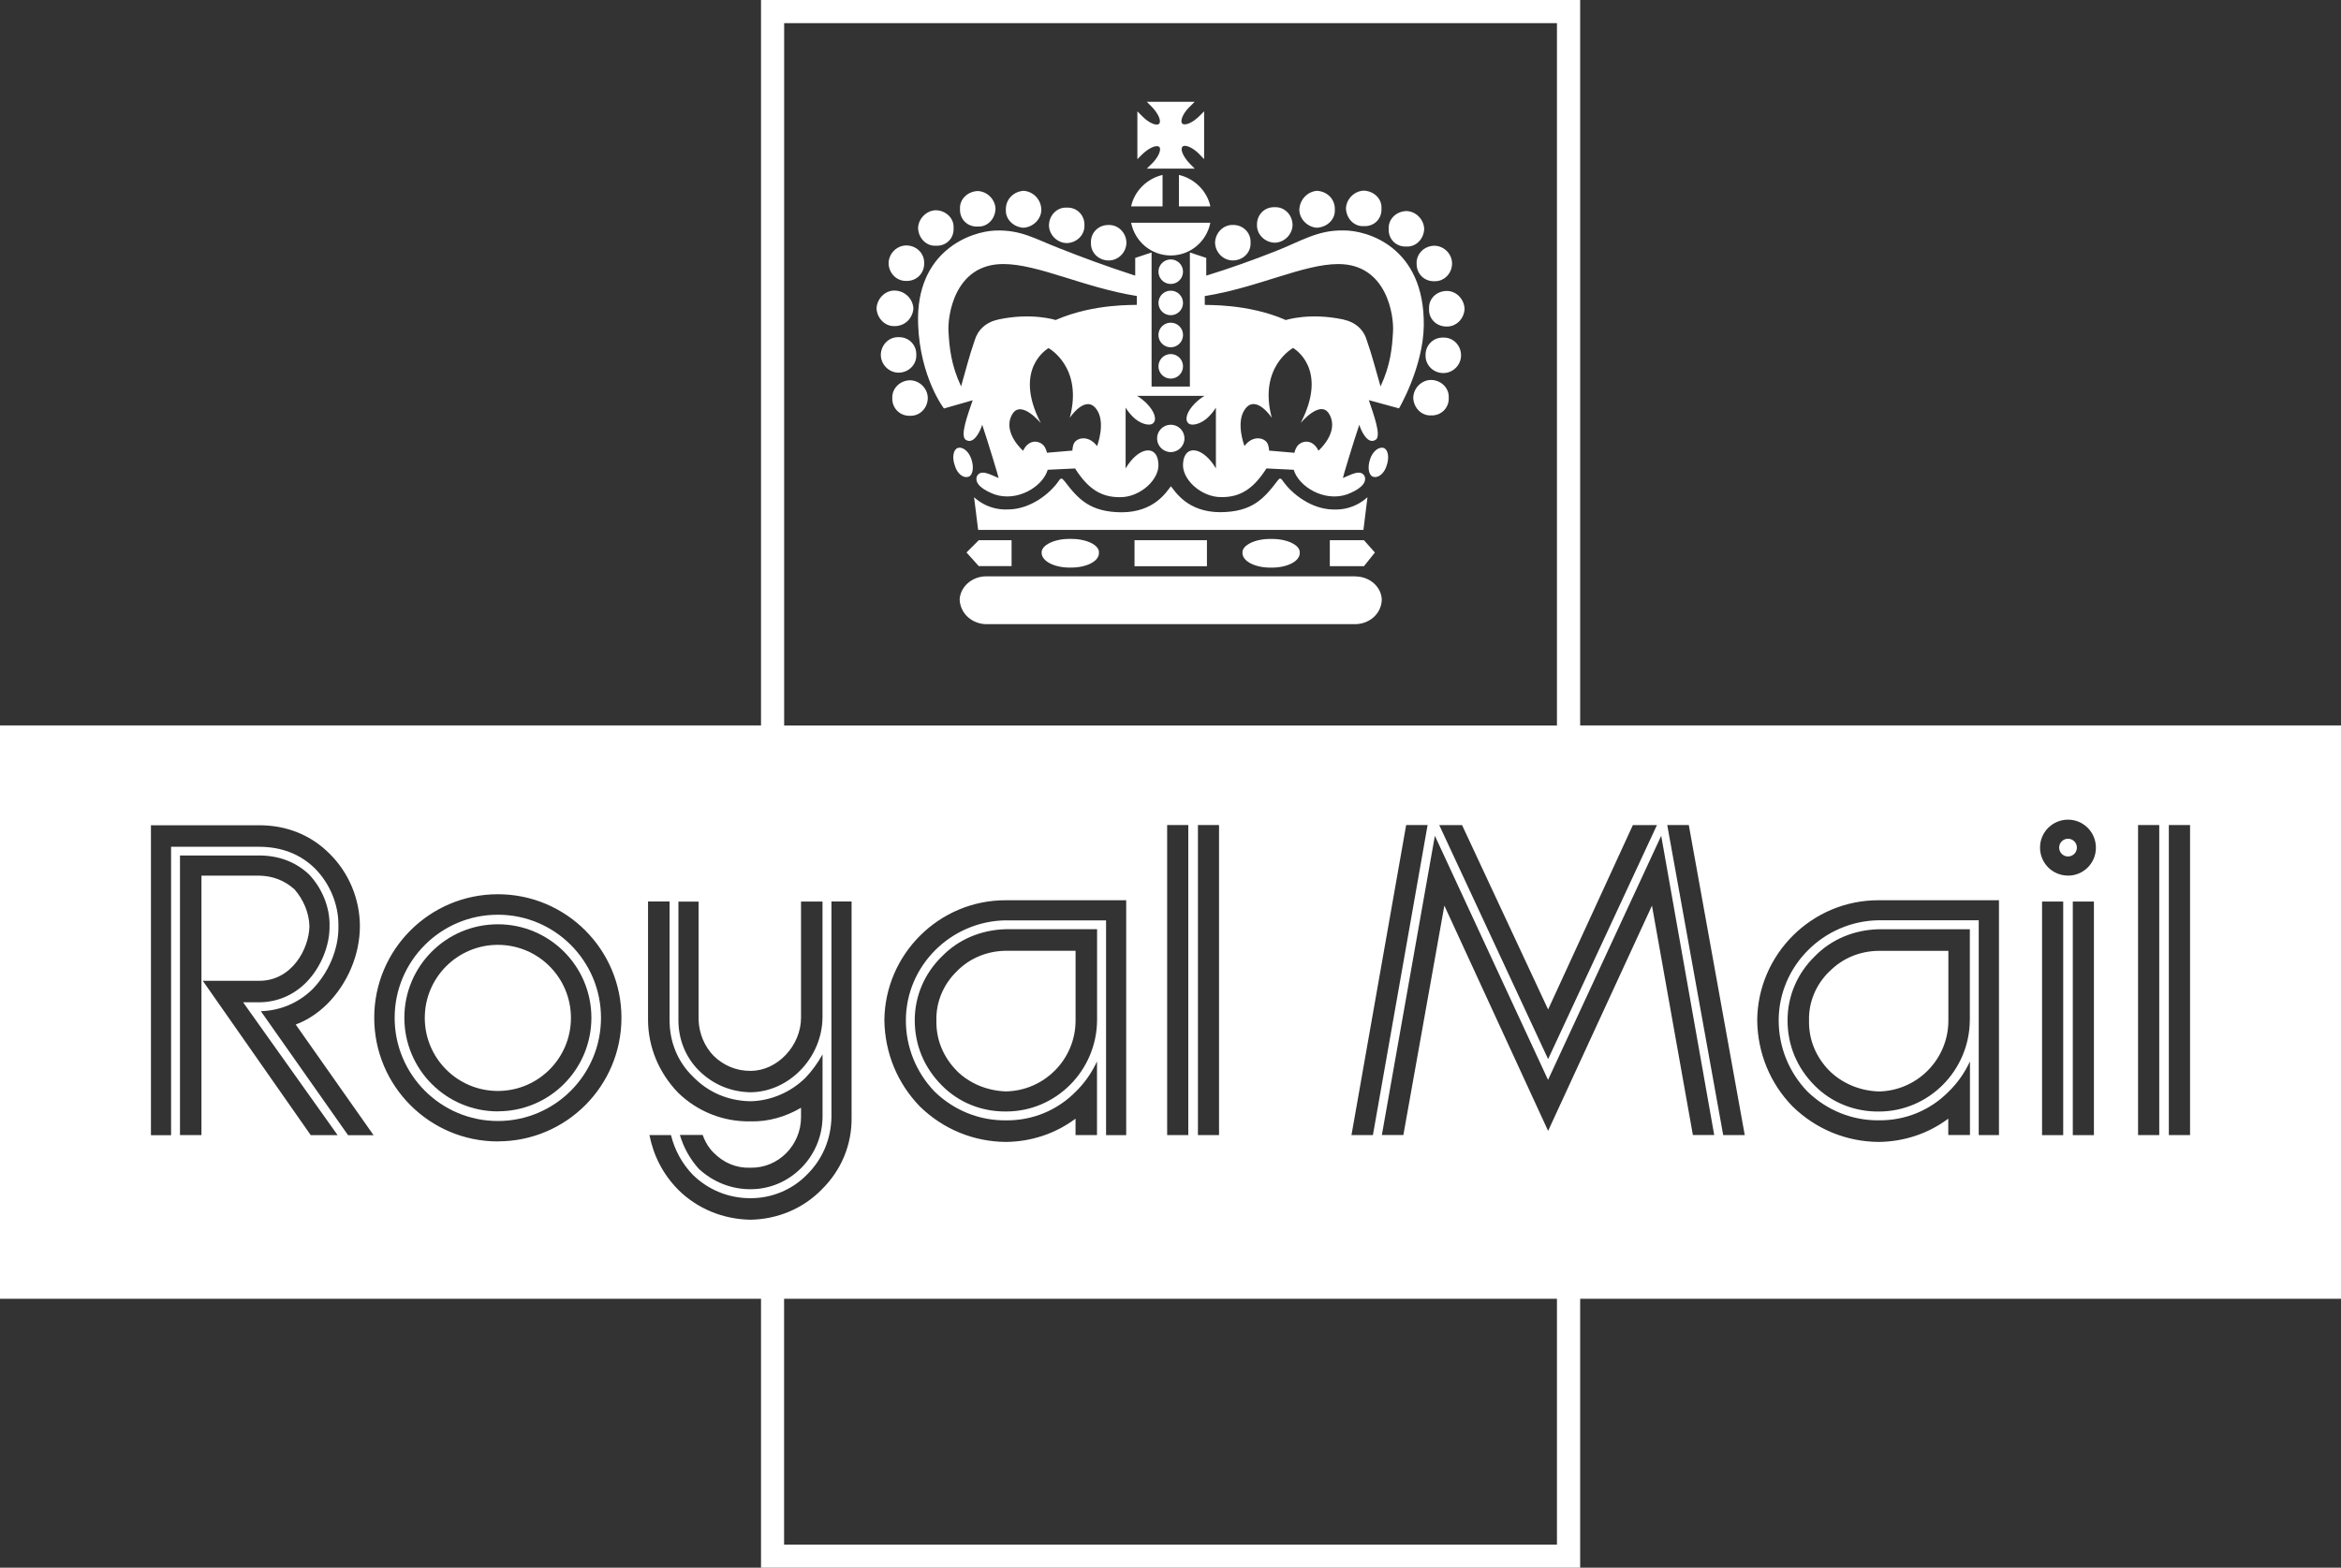 <svg xmlns="http://www.w3.org/2000/svg" viewBox="0 0 64.645 43.304"><rect x="0" y="0" width="64.645" height="43.304" fill="#333333" stroke="none"/><g fill="#FFF"><circle cx="13.748" cy="28.117" r="2.018"/><path d="M26.42 29.58c.352.347.837.55 1.357.567 1.06-.018 1.925-.885 1.924-1.96v-1.924H27.78c-.52.004-1.005.205-1.357.565-.377.368-.577.854-.565 1.357-.012.528.188 1.013.566 1.396zm24.1-2.75c-.377.367-.577.853-.565 1.356-.012.527.188 1.012.566 1.395.355.348.838.55 1.36.568 1.057-.018 1.923-.885 1.922-1.96v-1.924H51.88c-.52.004-1.004.205-1.357.566z"/><circle cx="57.107" cy="23.413" r=".245"/><path d="M13.748 25.267c-1.574 0-2.85 1.275-2.85 2.848s1.276 2.85 2.85 2.85c1.573 0 2.848-1.276 2.848-2.85 0-1.573-1.275-2.848-2.848-2.848zm0 5.432c-1.427 0-2.582-1.157-2.582-2.586 0-1.425 1.155-2.582 2.582-2.582 1.426 0 2.583 1.157 2.583 2.582 0 1.428-1.155 2.584-2.58 2.584z"/><path d="M64.645 20.038h-21.01V0h-22.62v20.038H0v15.838h21.015v7.428h22.62v-7.428h21.01V20.038zm-18.89 2.754l-3.005 6.463-3.006-6.463h.63l2.376 5.092 2.34-5.092h.666zm-17.978 2.63c-1.523.02-2.762 1.258-2.762 2.764 0 .736.283 1.436.794 1.968.537.52 1.236.8 1.967.793.733.008 1.418-.274 1.93-.793.242-.236.434-.51.587-.834v2.034H29.7V30.9c-.558.417-1.226.636-1.923.643-.896-.007-1.735-.354-2.376-.98-.617-.636-.965-1.473-.98-2.376.015-1.828 1.51-3.326 3.358-3.32h3.32v6.488h-.556v-5.932H27.78zm2.518.247v2.515c-.012 1.394-1.14 2.522-2.517 2.518-.673.005-1.3-.247-1.765-.715-.492-.492-.752-1.114-.753-1.804 0-.668.268-1.294.752-1.766.453-.467 1.08-.733 1.766-.75h2.517zm1.935 5.683V22.79h.584v8.563h-.584zm.85 0V22.79h.583v8.563h-.584zm4.24 0l1.51-8.562h.592l-1.51 8.563h-.593zM21.652.64h21.342v19.4h-21.34V.64zm-2.917 24.264h.556v3.282c.017.368.164.72.416.98.278.27.632.417 1.018.414.738.003 1.394-.692 1.395-1.47v-3.207h.593v3.206c-.013 1.11-.924 2.054-1.99 2.062-.547-.01-1.04-.218-1.425-.602-.364-.362-.564-.856-.564-1.386v-3.28zM8.58 31.354L5.6 27.092h1.55c.904.008 1.384-.876 1.395-1.51-.01-.368-.168-.74-.415-1.018-.268-.24-.59-.37-.98-.377H5.563v7.166H4.97V23.63h2.178c.55 0 1.02.178 1.388.526.366.388.577.92.564 1.425.008.538-.242 1.145-.637 1.548-.356.362-.81.556-1.315.557h-.435l2.61 3.67H8.58zm1.03 0s-2.386-3.396-2.407-3.423c.534-.014 1.038-.227 1.422-.602.447-.455.72-1.104.72-1.698v-.094c0-.562-.24-1.135-.645-1.545-.405-.4-.928-.602-1.552-.602H4.724v7.968h-.556v-8.562h2.98c.765-.004 1.442.27 1.96.792.53.525.83 1.255.83 1.998 0 .776-.334 1.578-.905 2.15-.25.246-.542.444-.867.564l2.15 3.057H9.61zm4.138.175c-1.885 0-3.414-1.53-3.414-3.416 0-1.885 1.53-3.412 3.414-3.412 1.885 0 3.413 1.527 3.413 3.412 0 1.886-1.526 3.414-3.41 3.414zm4.148-6.627h.594v3.282c0 .602.228 1.152.644 1.553.42.435.97.672 1.59.682.556-.01 1.11-.246 1.516-.646.18-.188.335-.4.474-.648v1.734c-.013 1.1-.906 1.993-1.99 1.99-.525.003-1.032-.198-1.426-.562-.243-.27-.42-.585-.523-.936h.63c.066.19.17.362.302.49.278.282.632.43 1.018.414.764.015 1.394-.615 1.395-1.396v-.26c-.426.25-.908.39-1.395.376-.762.014-1.47-.277-2-.792-.53-.55-.824-1.255-.83-1.998v-3.282zm.83 7.958c-.414-.417-.68-.936-.792-1.507h.594c.105.42.308.792.606 1.1.428.418.992.646 1.59.644.584.003 1.15-.232 1.554-.645.432-.424.668-.976.682-1.59v-5.96h.556v5.96c.01.757-.282 1.463-.83 2-.515.526-1.22.817-1.96.83-.763-.013-1.47-.304-2-.83zm24.27 9.806H21.652v-6.79h21.342v6.79zm3.752-11.313l-1.13-6.337-2.868 6.222-2.865-6.223-1.132 6.337h-.594l1.464-8.266c.025.057 3.125 6.743 3.125 6.743l3.125-6.743 1.464 8.266h-.593zm.837 0L46.04 22.79h.595l1.545 8.563h-.595zm6.81-3.168c-.012 1.394-1.142 2.522-2.517 2.518-.673.005-1.3-.247-1.766-.715-.49-.492-.75-1.114-.75-1.804 0-.668.266-1.294.75-1.766.453-.467 1.08-.733 1.766-.75h2.518v2.516zm.803 3.168h-.557V25.42h-2.76c-1.522.02-2.763 1.26-2.764 2.765 0 .736.283 1.436.796 1.968.538.52 1.237.8 1.968.793.732.008 1.418-.274 1.93-.793.242-.236.436-.51.588-.834v2.033H53.8V30.9c-.558.417-1.226.636-1.922.643-.897-.007-1.735-.354-2.377-.98-.62-.636-.965-1.473-.977-2.376.013-1.828 1.51-3.326 3.356-3.32h3.32v6.487zm1.776.003h-.584v-6.453h.584v6.453zm.85 0h-.585v-6.453h.583v6.453zm-.717-7.17c-.43 0-.773-.346-.773-.773 0-.427.345-.772.773-.772.427 0 .77.347.77.773.002.427-.343.773-.77.773zm2.517 7.167h-.583V22.79h.585v8.563zm.85 0h-.583V22.79h.586v8.563z"/><path d="M37.1 6.367c-.71-.023-1.213.315-1.873.57-.607.24-1.255.473-1.917.677v-.49l-.452-.15v3.704H31.8V6.974l-.452.15v.49c-.816-.264-1.5-.52-2.105-.76-.662-.255-1.045-.51-1.755-.486-.666.022-2.21.55-2.135 2.59.053 1.47.72 2.34.715 2.325l.792-.227c-.13.385-.36.986-.19 1.093.232.15.415-.284.453-.417.152.45.462 1.474.453 1.472-.21-.08-.5-.268-.604-.038-.057.198.163.365.49.49.638.217 1.337-.22 1.47-.68l.755-.036c.365.574.73.798 1.245.793.55.005 1.106-.495 1.055-.944-.038-.52-.553-.448-.904.15v-1.68c.05.083.117.17.202.255.183.184.448.267.553.18.114-.094.054-.322-.178-.555-.086-.084-.176-.154-.26-.204h1.86c-.085.05-.176.12-.26.204-.233.233-.293.46-.18.556.105.086.37.003.552-.18.086-.085.154-.173.204-.257v1.68c-.352-.6-.866-.67-.906-.15-.05.45.508.95 1.057.943.514.005.88-.22 1.245-.792l.753.037c.136.46.833.897 1.473.68.325-.125.546-.292.49-.49-.105-.23-.397-.042-.605.038-.01.002.3-1.022.453-1.472.038.133.22.568.453.415.166-.108-.063-.71-.19-1.094l.833.227c-.007.018.672-1.14.685-2.292.022-2.17-1.565-2.63-2.22-2.623zm-6.808 5.953c-.24-.32-.584-.23-.648-.046-.03.087-.03.172-.03.172l-.703.06s-.014-.08-.062-.16c-.1-.168-.426-.256-.597.105 0 0-.587-.51-.3-1.007.244-.42.79.245.79.245-.79-1.52.213-2.073.213-2.073s.962.52.586 1.925c0 0 .42-.637.722-.258.293.365.032 1.038.032 1.038zm1.1-3.9c-.017.014-1.164-.052-2.242.42 0-.002-.66-.212-1.577-.016-.355.078-.573.287-.663.593-.137.395-.247.82-.37 1.256-.276-.59-.322-1.06-.348-1.51-.028-.42.156-1.87 1.512-1.87.968 0 2.225.65 3.69.883v.243zm5.017 4.03c-.174-.36-.5-.272-.6-.105-.05.08-.064.162-.064.162l-.7-.06s0-.086-.033-.173c-.065-.184-.41-.274-.647.046 0 0-.26-.673.03-1.038.303-.38.724.257.724.257-.375-1.407.588-1.927.588-1.927s1 .553.21 2.073c0 0 .55-.666.79-.245.29.5-.3 1.01-.3 1.01zm1.713-1.777c-.126-.436-.234-.86-.373-1.256-.087-.306-.306-.515-.66-.593-.92-.196-1.578.014-1.58.017-1.074-.47-2.223-.405-2.24-.42v-.243c1.464-.233 2.722-.884 3.688-.884 1.355 0 1.54 1.452 1.51 1.87-.024.45-.07.922-.344 1.51zm-.683 5.247H27.22c-.396.008-.704.298-.72.643.016.373.324.663.72.678h10.22c.397-.013.707-.303.717-.676-.01-.345-.32-.635-.717-.642zm-10.41-.282h.905v-.717h-.905l-.34.34m2.075 0c-.007.24.352.422.792.417.446.005.806-.176.79-.416.016-.203-.344-.384-.79-.376-.44-.008-.8.173-.792.378zm7.958.378h.943l.302-.377-.302-.34h-.943m-2.413.34c-.01.24.35.422.79.417.446.005.805-.176.793-.416.012-.203-.347-.384-.792-.376-.44-.008-.8.173-.79.378zm-2.98-.34h2v.718h-2z"/><path d="M29.387 13.282c-.058-.078-.09-.09-.15 0-.24.353-.784.786-1.397.79-.593.03-.94-.34-.942-.338l.113.904H37.65l.112-.904c-.004-.002-.348.367-.942.34-.612-.006-1.155-.44-1.397-.792-.06-.09-.09-.078-.147 0-.38.5-.704.862-1.585.866-.896-.004-1.23-.56-1.357-.717-.126.16-.46.715-1.357.72-.88-.005-1.205-.367-1.585-.867zm8.826-.907c-.145-.045-.31.1-.377.302-.083.24-.037.453.076.49.147.052.314-.092.377-.3.084-.234.04-.45-.078-.492zm-11.466.793c.112-.038.158-.252.075-.49-.067-.204-.233-.348-.377-.303-.117.043-.163.258-.076.49.06.21.226.354.376.303zm7.296-5.974c.283 0 .505-.22.49-.49.015-.275-.207-.497-.49-.49-.262-.007-.483.215-.49.49.007.27.228.49.49.49zm1.16-.49c.265-.006.487-.23.49-.49-.003-.283-.226-.504-.49-.49-.28-.014-.5.207-.492.49-.007.26.214.484.494.49zm1.167-.414c.284-.016.505-.236.49-.492.015-.29-.206-.51-.49-.527-.262.018-.483.24-.49.53.007.255.228.475.49.49zm1.288-.044c.286.017.508-.203.49-.49.018-.26-.204-.48-.49-.49-.258.01-.48.23-.49.49.01.287.232.507.49.49zm1.182.564c.26.014.48-.208.488-.49-.01-.26-.23-.484-.49-.49-.286.006-.506.23-.49.49-.016.282.204.504.49.49zm.28.468c-.01.28.21.5.49.49.266.01.486-.21.488-.49-.002-.266-.223-.488-.49-.49-.277.002-.498.224-.49.49zm.343 1.252c-.018.274.203.494.49.49.26.004.48-.216.49-.49-.012-.272-.23-.493-.49-.493-.287 0-.508.22-.49.492zm.393.795c-.276-.01-.498.212-.49.49-.008.268.214.49.49.49.268 0 .49-.222.49-.49 0-.278-.222-.5-.49-.49zm-.34 1.17c-.262.003-.483.225-.49.49.007.28.23.502.49.49.28.012.504-.21.49-.49.014-.265-.21-.487-.49-.49zm-8.9-3.3c.263 0 .485-.22.49-.49-.005-.276-.227-.498-.49-.49-.28-.008-.503.214-.49.49-.013.27.21.49.49.49zm-1.16-.48c.28-.006.5-.228.49-.49.01-.283-.21-.503-.49-.49-.265-.013-.485.207-.49.49.005.262.225.484.49.49zm-1.19-.425c.264-.016.486-.236.49-.492-.004-.29-.226-.51-.49-.527-.28.018-.502.24-.49.53-.012.255.21.475.49.49zM27 6.257c.262.017.482-.203.49-.49-.008-.26-.228-.48-.49-.49-.284.01-.505.23-.49.49-.015.287.206.507.49.49zm-1.158.53c.287.016.508-.205.49-.49.018-.26-.203-.482-.49-.49-.26.008-.48.23-.49.49.01.285.23.506.49.49zm-.814.973c.28.008.5-.212.492-.49.01-.267-.212-.49-.492-.49-.265 0-.486.223-.49.49.004.278.225.498.49.49zm-.333 1.248c.29.006.51-.214.528-.49-.017-.27-.24-.492-.528-.492-.255 0-.477.222-.49.492.013.276.235.496.49.49zm.608.796c.01-.278-.21-.5-.49-.49-.266-.01-.487.212-.49.49.003.267.224.488.49.49.28-.002.5-.223.49-.49zm-.173.7c-.278.005-.5.226-.49.49-.01.28.212.503.49.49.266.013.488-.21.49-.49-.002-.264-.224-.485-.49-.49z"/><circle cx="32.33" cy="12.11" r=".378"/><circle cx="32.329" cy="10.119" r=".339"/><circle cx="32.329" cy="9.253" r=".34"/><circle cx="32.329" cy="8.368" r=".339"/><circle cx="32.329" cy="7.505" r=".339"/><path d="M32.33 7.057c.54-.002.99-.384 1.093-.905h-2.188c.104.52.554.903 1.094.905zm.225-2.225V5.7h.868c-.09-.425-.44-.77-.868-.868zm-.452 0c-.436.103-.777.446-.868.868h.868v-.868zm-.093-.778c.073.067-.018.28-.188.453-.064.064-.108.104-.152.15h1.32c-.038-.044-.083-.083-.112-.113-.203-.202-.293-.418-.227-.49.065-.074.28.017.45.187l.15.154v-1.32c-.042.038-.082.084-.112.113-.2.203-.416.292-.49.226-.072-.067.018-.282.19-.452.063-.063.107-.103.15-.15h-1.32c.04.045.085.084.114.114.202.2.293.416.227.49-.066.073-.28-.018-.452-.19l-.15-.15v1.32c.044-.04.083-.084.113-.113.2-.2.418-.292.49-.225z"/></g></svg>
